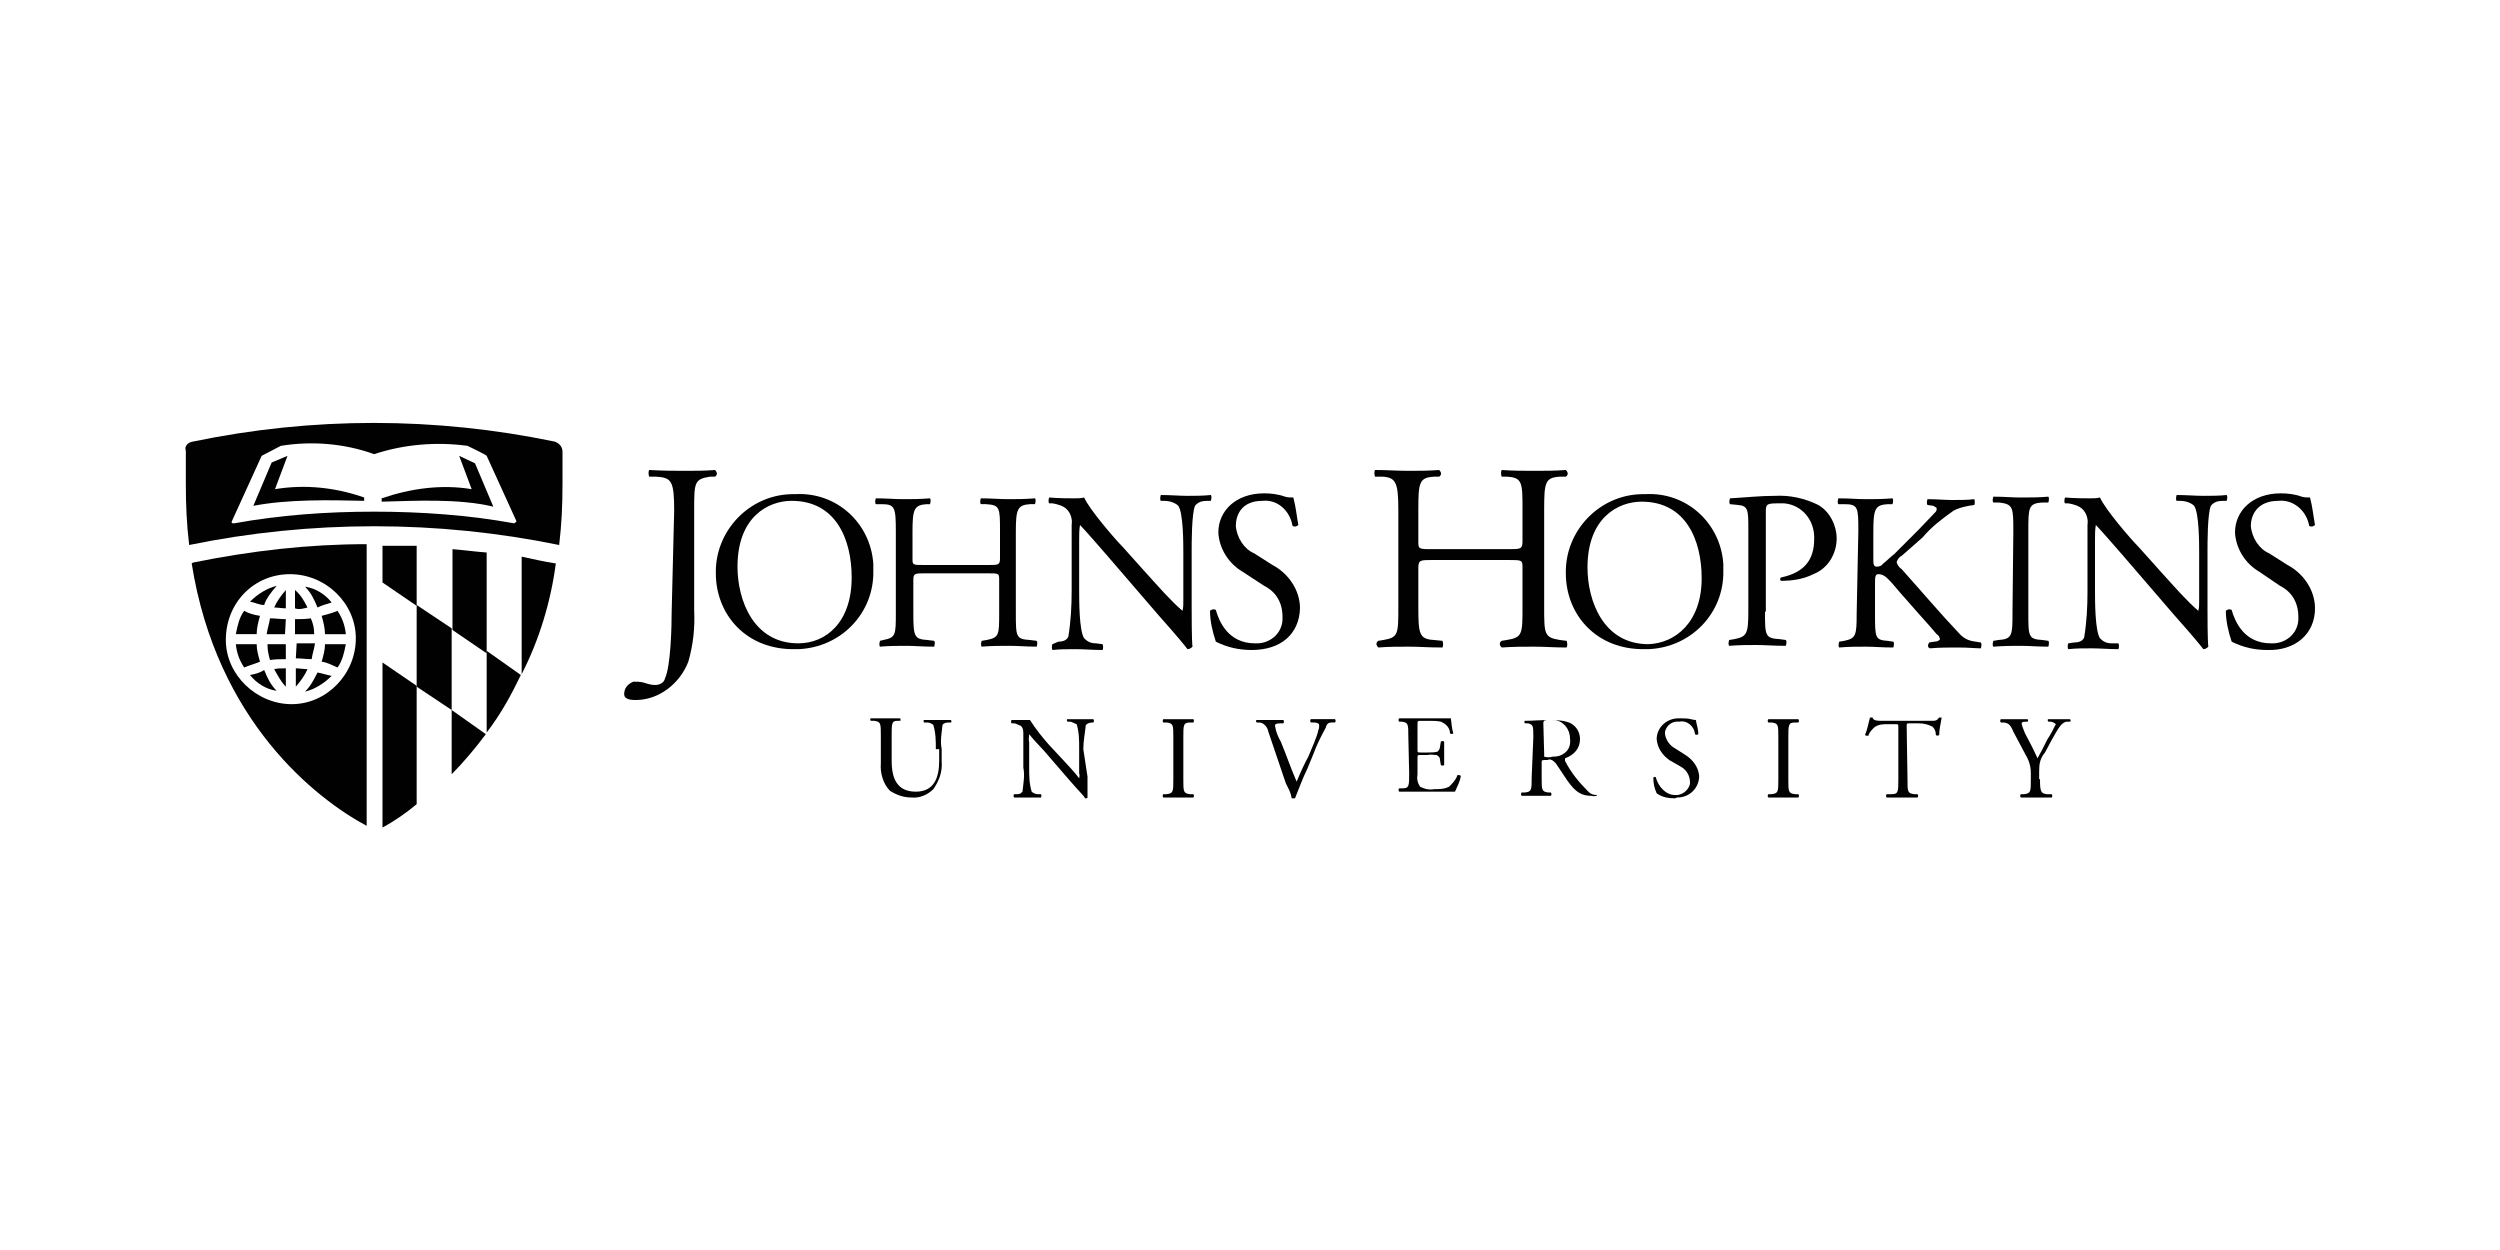 <?xml version="1.0" encoding="utf-8"?>
<!-- Generator: Adobe Illustrator 26.3.1, SVG Export Plug-In . SVG Version: 6.00 Build 0)  -->
<svg version="1.1" id="Layer_1" xmlns="http://www.w3.org/2000/svg" xmlns:xlink="http://www.w3.org/1999/xlink" x="0px" y="0px"
	 viewBox="0 0 300 150" style="enable-background:new 0 0 300 150;" xml:space="preserve">
<style type="text/css">
	.st0{fill:#010101;}
</style>
<g>
	<path class="st0" d="M112.3,89.9c0-1,0-1.9-0.3-2.9c-0.1-0.1-0.4-0.3-0.7-0.3h-0.4c-0.1-0.1-0.1-0.3,0-0.3c0.6,0,1.1,0,1.7,0
		s1,0,1.5,0c0.1,0.1,0.1,0.3,0,0.3h-0.3c-0.3,0-0.6,0.1-0.7,0.3c-0.1,1-0.3,1.9-0.1,2.9v1.5c0.1,1.2-0.3,2.3-1,3.3
		c-0.7,0.7-1.7,1.1-2.6,1c-1,0-1.8-0.3-2.6-0.8c-0.8-0.8-1.2-2.1-1.1-3.3v-3.3c0-1.5,0-1.7-0.8-1.8h-0.4c-0.1-0.1-0.1-0.3,0-0.3
		c0.7,0,1.1,0,1.8,0c0.6,0,1.1,0,1.7,0c0.1,0.1,0.1,0.3,0,0.3h-0.3c-0.7,0-0.7,0.3-0.7,1.8v3c0,2.2,0.7,3.7,2.9,3.7
		c2.2,0,2.8-1.7,2.8-3.7v-1.4H112.3z"/>
	<path class="st0" d="M130.5,93.2c0,0.4,0,2.1,0,2.5c0,0.1-0.1,0.1-0.3,0.1c-0.1-0.3-0.6-0.7-1.8-2.1l-3.2-3.7
		c-0.4-0.4-1.4-1.5-1.7-1.9l0,0c0,0.3-0.1,0.6,0,1v3c0,1,0,1.9,0.3,2.9c0.1,0.1,0.4,0.3,0.7,0.3h0.4c0.1,0.1,0.1,0.3,0,0.4
		c-0.7,0-1.1,0-1.7,0s-1,0-1.5,0c-0.1-0.1-0.1-0.3,0-0.4h0.4c0.3,0,0.4-0.1,0.6-0.3c0.1-1,0.3-1.9,0.1-2.9v-4c0-0.4,0-0.7-0.3-1
		c-0.3-0.1-0.6-0.3-0.8-0.3h-0.3c-0.1-0.1-0.1-0.3,0-0.4c0.6,0,1.4,0,1.5,0c0.3,0,0.4,0,0.7,0c0.7,1.1,1.5,2.1,2.3,3l1.4,1.5
		c1,1.1,1.7,1.8,2.2,2.5l0,0c0-0.1,0.1-0.4,0-0.6v-3c0-1,0-1.9-0.3-2.9c-0.3-0.1-0.6-0.3-0.8-0.3h-0.3c-0.1-0.1-0.1-0.3,0-0.3l0,0
		c0.7,0,1.1,0,1.7,0s1,0,1.4,0c0.1,0.1,0.1,0.3,0,0.4h-0.1c-0.3,0-0.6,0.1-0.8,0.3c-0.1,1-0.3,1.9-0.3,2.9L130.5,93.2L130.5,93.2z"
		/>
	<path class="st0" d="M140.8,88.5c0-1.5,0-1.7-0.8-1.8h-0.4c-0.1-0.1-0.1-0.3,0-0.4c0.7,0,1.1,0,1.8,0c0.7,0,1.1,0,1.8,0
		c0.1,0.1,0.1,0.3,0,0.4h-0.4c-0.8,0-0.8,0.3-0.8,1.8v5c0,1.5,0,1.7,0.8,1.8h0.4c0.1,0.1,0.1,0.3,0,0.4c-0.7,0-1.1,0-1.8,0
		c-0.6,0-1.1,0-1.8,0c-0.1-0.1-0.1-0.3,0-0.4h0.4c0.8-0.1,0.8-0.3,0.8-1.8V88.5z"/>
	<path class="st0" d="M152.2,87.8c-0.1-0.6-0.6-1.1-1.1-1.1h-0.3c-0.1-0.1-0.1-0.3,0-0.3l0,0c0.4,0,0.8,0,1.5,0c0.7,0,1.1,0,1.7,0
		c0.1,0.1,0.1,0.3,0,0.4h-0.3c-0.6,0-0.7,0.1-0.7,0.3c0.1,0.7,0.4,1.4,0.7,1.9c0.7,1.7,1.2,3.2,1.9,4.8c0.4-1,1-2.3,1.4-3
		c0.4-1,1.1-2.5,1.2-3.2c0.1-0.1,0.1-0.4,0.1-0.6c0-0.1-0.1-0.3-0.7-0.3h-0.3c-0.1-0.1-0.1-0.3,0-0.4c0.4,0,1,0,1.5,0
		c0.6,0,0.8,0,1.4,0c0.1,0.1,0.1,0.3,0,0.4h-0.4c-0.3,0-0.6,0.1-0.7,0.6c-0.6,1.1-1.1,2.1-1.5,3.2l-0.7,1.7
		c-0.6,1.2-1.2,2.9-1.5,3.6h-0.1c-0.1,0-0.1,0-0.3,0c-0.1-0.7-0.4-1.2-0.7-1.8L152.2,87.8z"/>
	<path class="st0" d="M169,88.4c0-1.5,0-1.7-0.8-1.8h-0.3c-0.1-0.1-0.1-0.3,0-0.4c0.6,0,1.1,0,1.7,0h2.6c0.7,0,1.2,0,1.9,0
		c0.1,0.6,0.1,1.2,0.3,1.8c-0.1,0.1-0.3,0.1-0.4,0c0-0.6-0.4-1.1-1.1-1.4c-0.4-0.1-1-0.1-1.4-0.1h-1c-0.4,0-0.4,0-0.4,0.6v2.8
		c0,0.4,0,0.4,0.4,0.4h0.8c0.4,0,0.8,0,1.2-0.1c0.1-0.1,0.3-0.3,0.3-0.6l0.1-0.6c0.1-0.1,0.3-0.1,0.4,0c0,0.3,0,0.8,0,1.4
		c0,0.6,0,1.1,0,1.4c-0.1,0.1-0.3,0.1-0.4,0l-0.1-0.6c0-0.3-0.1-0.4-0.4-0.6c-0.4,0-0.7-0.1-1.1,0h-0.8c-0.4,0-0.4,0-0.4,0.4v1.9
		c-0.1,0.6,0,1,0.3,1.5c0.6,0.3,1.1,0.4,1.7,0.3c0.6,0,1.2,0,1.8-0.3c0.4-0.4,0.8-0.8,1-1.4c0.1,0,0.3,0,0.4,0.1
		c-0.1,0.7-0.4,1.2-0.7,1.9c-1.2,0-2.5,0-3.7,0h-1.1c-0.6,0-1.1,0-1.9,0c-0.1-0.1-0.1-0.3,0-0.4h0.4c0.8,0,0.8-0.3,0.8-1.8L169,88.4
		L169,88.4z"/>
	<path class="st0" d="M184,88.5c0-1.4,0-1.5-0.6-1.7h-0.4c-0.1-0.1-0.1-0.3,0-0.3l0,0c0.8,0,1.8-0.1,3.2-0.1c0.8,0,1.7,0.1,2.3,0.4
		c0.7,0.4,1.1,1.1,1.1,1.9c0,1.1-0.7,1.9-1.8,2.3c0,0.1,0,0.3,0,0.3c0.7,1.4,1.7,2.6,2.8,3.7c0.3,0.3,0.6,0.4,1,0.4
		c0,0,0.1,0.1,0,0.1l0,0c-0.1,0-0.4,0.1-0.6,0c-1.2,0-1.9-0.4-2.9-1.8c-0.4-0.6-1-1.5-1.4-2.1c-0.3-0.3-0.6-0.6-1-0.4
		c-0.7,0-0.7,0-0.7,0.3v1.8c0,1.5,0,1.7,0.8,1.8h0.3c0.1,0.1,0.1,0.3,0,0.4c-0.7,0-1.1,0-1.7,0s-1.1,0-1.8,0c-0.1-0.1-0.1-0.3,0-0.4
		h0.4c0.8-0.1,0.8-0.3,0.8-1.8L184,88.5L184,88.5z M185.3,90.4c0,0.1,0,0.3,0,0.4c0.3,0.1,0.7,0.1,1,0c0.6,0,1-0.1,1.4-0.4
		c0.6-0.4,0.8-1.1,0.7-1.8c0-1.1-0.8-2.1-1.9-2.2c-0.1,0-0.1,0-0.3,0c-0.8,0-1,0-1,0.4L185.3,90.4L185.3,90.4z"/>
	<path class="st0" d="M201,95.8c-0.7,0-1.5-0.1-2.2-0.6c-0.3-0.7-0.4-1.2-0.4-1.9c0.1-0.1,0.3-0.1,0.3,0c0.3,1.1,1.2,2.1,2.3,2.1
		c0.8,0.1,1.7-0.6,1.8-1.4v-0.1c0-0.8-0.4-1.5-1.1-1.9l-1.4-0.8c-0.8-0.6-1.4-1.4-1.5-2.5c0-1.4,1.2-2.5,2.6-2.5c0.1,0,0.1,0,0.3,0
		c0.4,0,0.8,0,1.2,0.1c0.1,0,0.3,0.1,0.6,0.1c0.1,0.6,0.3,1.1,0.3,1.7c-0.1,0.1-0.3,0.1-0.4,0c-0.1-1-1-1.7-1.9-1.5
		c-0.8-0.1-1.5,0.4-1.7,1.2c0,0.1,0,0.1,0,0.3c0.1,0.7,0.6,1.4,1.2,1.7l1.1,0.7c1,0.6,1.7,1.5,1.8,2.6c0,1.5-1.2,2.6-2.6,2.6
		C201.3,95.7,201.2,95.7,201,95.8"/>
	<path class="st0" d="M213.4,88.5c0-1.5,0-1.7-0.8-1.8h-0.4c-0.1-0.1-0.1-0.3,0-0.4c0.7,0,1.1,0,1.8,0c0.7,0,1.1,0,1.8,0
		c0.1,0.1,0.1,0.3,0,0.4h-0.4c-0.8,0-0.8,0.3-0.8,1.8v5c0,1.5,0,1.7,0.8,1.8h0.4c0.1,0.1,0.1,0.3,0,0.4c-0.7,0-1.1,0-1.8,0
		c-0.6,0-1.1,0-1.8,0c-0.1-0.1-0.1-0.3,0-0.4h0.4c0.8-0.1,0.8-0.3,0.8-1.8V88.5z"/>
	<path class="st0" d="M228.9,93.5c0,1.5,0,1.7,0.8,1.8h0.4c0.1,0.1,0.1,0.3,0,0.4c-0.8,0-1.2,0-1.8,0c-0.6,0-1.1,0-1.9,0
		c-0.1-0.1-0.1-0.3,0-0.4h0.6c0.8,0,0.8-0.3,0.8-1.8v-6.2c0-0.4,0-0.4-0.4-0.4h-0.8c-0.6,0-1.2,0-1.7,0.4c-0.3,0.3-0.6,0.6-0.7,1
		c-0.1,0-0.3,0-0.4-0.1c0.3-0.7,0.4-1.4,0.6-2.1c0.1,0,0.1,0,0.3,0c0.1,0.4,0.6,0.4,1.2,0.4h5.7c0.7,0,0.8,0,1.1-0.4
		c0.1,0,0.1,0,0.3,0c-0.1,0.7-0.3,1.4-0.3,2.1c-0.1,0.1-0.3,0.1-0.4,0c0-0.4-0.1-0.7-0.4-1c-0.6-0.3-1.1-0.4-1.7-0.4h-1
		c-0.4,0-0.4,0-0.4,0.4L228.9,93.5L228.9,93.5z"/>
	<path class="st0" d="M244.8,93.5c0,1.5,0.1,1.7,0.8,1.8h0.6c0.1,0.1,0.1,0.3,0,0.4c-0.8,0-1.4,0-1.9,0s-1.1,0-1.8,0
		c-0.1-0.1-0.1-0.3,0-0.4h0.4c0.8-0.1,0.8-0.3,0.8-1.8v-0.7c0-0.6-0.1-1.2-0.4-1.8l-1.7-3.2c-0.4-1-0.7-1-1.1-1.1h-0.4
		c-0.1-0.1-0.1-0.3,0-0.4c0.4,0,1,0,1.7,0c0.7,0,1.1,0,1.5,0c0.1,0.1,0.1,0.3,0,0.3l0,0h-0.1c-0.6,0-0.6,0.1-0.6,0.3
		c0.1,0.4,0.3,0.8,0.4,1.1c0.6,1.1,1.1,2.1,1.5,3c0.4-0.7,0.8-1.5,1.2-2.3c0.4-0.6,0.7-1.2,1-1.8c-0.1-0.1-0.4-0.3-0.6-0.3h-0.3
		c-0.1-0.1-0.1-0.3,0-0.3l0,0c0.6,0,1,0,1.4,0s0.8,0,1.2,0c0.1,0.1,0.1,0.3,0,0.3l0,0h-0.4c-0.7,0.1-1.1,1-1.8,2.2l-0.8,1.5
		c-0.6,0.7-0.7,1.4-0.7,2.2V93.5L244.8,93.5z"/>
	<path class="st0" d="M45.9,99.3c1.5-0.8,2.9-1.8,4.1-2.8V82.3l-4.1-2.8V99.3z"/>
	<path class="st0" d="M45.9,69.9l4.1,2.8v-7.2c-1.4,0-2.8,0-4.1,0V69.9L45.9,69.9z"/>
	<path class="st0" d="M58.4,66.3c-1.4-0.1-2.8-0.3-4.1-0.4v9.7l4.1,2.8V66.3z"/>
	<path class="st0" d="M54.2,85.2v7.7c1.5-1.5,2.9-3.2,4.1-4.8l0,0L54.2,85.2z"/>
	<path class="st0" d="M58.4,87.9L58.4,87.9z"/>
	<path class="st0" d="M62.6,66.8v14.1l0,0c2.1-4.1,3.5-8.7,4.1-13.3h-0.1C65.3,67.4,64,67.1,62.6,66.8"/>
	<polygon class="st0" points="50,72.6 50,82.4 54.2,85.2 54.2,75.4 	"/>
	<path class="st0" d="M58.4,78.1v9.8l0,0c1.7-2.2,3-4.6,4.1-6.9l0,0L58.4,78.1z"/>
	<path class="st0" d="M62.6,81L62.6,81L62.6,81L62.6,81z"/>
	<path class="st0" d="M36.6,83c1.2-0.3,2.3-1,3.2-1.9c-0.6-0.1-1.1-0.3-1.7-0.4C37.7,81.5,37.3,82.3,36.6,83"/>
	<path class="st0" d="M30,81c0.8,1,1.9,1.7,3.2,1.9c-0.7-0.7-1.1-1.5-1.5-2.5C31.1,80.8,30.5,80.9,30,81"/>
	<path class="st0" d="M34.3,70.8c-0.6,0.7-1.1,1.4-1.4,2.1c0.4,0,1,0.1,1.4,0.1V70.8L34.3,70.8z"/>
	<path class="st0" d="M38.6,79.4c0.7,0.1,1.2,0.4,1.9,0.7c0.6-0.8,0.8-1.8,1-2.8H39C39,78,38.8,78.7,38.6,79.4"/>
	<path class="st0" d="M33.2,70.3c-1.2,0.3-2.3,1-3.2,1.9c0.6,0.1,1.1,0.4,1.7,0.4C31.9,71.9,32.5,71.1,33.2,70.3"/>
	<path class="st0" d="M39.8,72.3c-0.8-1-1.9-1.7-3.2-1.9c0.7,0.7,1.1,1.5,1.5,2.5C38.7,72.6,39.2,72.5,39.8,72.3"/>
	<path class="st0" d="M39,76.1h2.5c-0.1-1-0.4-1.9-1-2.8c-0.7,0.3-1.2,0.4-1.9,0.6C38.8,74.6,39,75.4,39,76.1"/>
	<path class="st0" d="M35.5,82.4c0.6-0.7,1.1-1.4,1.4-2.1c-0.4,0-1-0.1-1.4-0.1V82.4L35.5,82.4z"/>
	<path class="st0" d="M34.3,77.3h-2.2c0,0.7,0.1,1.2,0.3,1.9c0.7-0.1,1.2-0.1,1.9-0.1V77.3L34.3,77.3z"/>
	<path class="st0" d="M35.5,79c0.7,0,1.2,0.1,1.9,0.1c0.1-0.7,0.3-1.2,0.4-1.9h-2.2L35.5,79L35.5,79z"/>
	<path class="st0" d="M36.9,72.9c-0.4-0.8-0.8-1.5-1.5-2.1V73C35.9,73.2,36.5,73,36.9,72.9"/>
	<path class="st0" d="M37.7,76.1c0-0.7-0.1-1.2-0.4-1.9c-0.7,0.1-1.2,0.1-1.9,0.1v1.8H37.7L37.7,76.1z"/>
	<path class="st0" d="M32.9,80.3c0.4,0.7,0.8,1.5,1.4,2.1v-2.2C33.7,80.2,33.3,80.2,32.9,80.3"/>
	<path class="st0" d="M31.2,73.9c-0.7-0.1-1.4-0.3-1.9-0.6c-0.6,0.8-0.8,1.8-1,2.8h2.5C30.8,75.4,31,74.6,31.2,73.9"/>
	<path class="st0" d="M34.3,74.3c-0.7,0-1.2-0.1-1.9-0.1c-0.1,0.7-0.3,1.2-0.4,1.9h2.2L34.3,74.3L34.3,74.3z"/>
	<path class="st0" d="M30.8,77.3h-2.5c0.1,1,0.4,1.9,1,2.8c0.7-0.3,1.2-0.4,1.9-0.7C31,78.7,30.8,78,30.8,77.3"/>
	<path class="st0" d="M23,67.6c3,19,15,28.3,21,31.5V65.3c-7,0-13.9,0.8-20.8,2.2L23,67.6z M34.8,68.9c4.3,0,7.9,3.5,7.9,7.7
		c0,4.3-3.5,7.9-7.7,7.9s-7.9-3.5-7.9-7.7l0,0C27.1,72.3,30.5,68.9,34.8,68.9L34.8,68.9"/>
	<path class="st0" d="M66.6,53L66.6,53c-14.4-3-29.1-3-43.5,0l0,0c-0.6,0.1-1,0.6-0.8,1.1v4c0,2.5,0.1,4.8,0.4,7.3
		c14.6-3,29.8-3,44.4,0c0.3-2.5,0.4-4.8,0.4-7.3v-3.9C67.5,53.6,67.1,53.2,66.6,53 M61.7,62.8c-5.5-1-11.2-1.4-16.8-1.4l0,0
		c-5.7,0-11.3,0.4-16.8,1.4c-0.1,0-0.3,0-0.3-0.1v-0.1l3.6-7.9l2.3-1.2c3.7-0.6,7.6-0.3,11.2,1l0,0c3.6-1.2,7.5-1.5,11.2-1
		c0,0,2.3,1.1,2.3,1.2l3.6,7.9C62,62.5,61.9,62.7,61.7,62.8L61.7,62.8"/>
	<path class="st0" d="M55.1,54.7l1.5,4c-3.6-0.6-7.3-0.1-10.8,1.1v0.4c4-0.1,9.2-0.4,13.4,0.6l-2.2-5.2L55.1,54.7z"/>
	<path class="st0" d="M33,58.7l1.5-4l-1.9,0.8l-2.2,5.2c4.1-0.8,9.2-0.7,13.3-0.6v-0.4C40.3,58.5,36.6,58.1,33,58.7"/>
	<path class="st0" d="M80.9,61.3c0-3.6-0.3-4-2.2-4.1h-0.8c-0.1-0.3-0.1-0.6,0-0.8c1.9,0.1,3,0.1,4.3,0.1c1.4,0,2.3,0,3.6-0.1
		c0.3,0.3,0.3,0.6,0,0.8h-0.6c-1.9,0.3-1.9,0.7-1.9,4.1v11.9c0.1,2.1-0.1,4.1-0.7,6.2c-1,2.6-3.5,4.6-6.3,4.6c-0.4,0-1.4,0-1.4-0.7
		s0.4-1.2,1.1-1.5c0.4,0,0.8,0,1.2,0.1c0.4,0.1,0.8,0.3,1.4,0.3c0.6,0,1.1-0.3,1.2-0.8c0.7-1.5,0.8-6.3,0.8-8L80.9,61.3L80.9,61.3z"
		/>
	<path class="st0" d="M85.9,68.8c-0.1-5.1,4-9.4,9.1-9.5c0.1,0,0.3,0,0.4,0c5-0.3,9.1,3.5,9.4,8.4c0,0.3,0,0.6,0,0.8
		c0.1,5.1-3.9,9.2-9,9.4c-0.1,0-0.3,0-0.4,0C89.5,78,85.9,73.7,85.9,68.8 M102.2,69.3c0-4.6-1.9-9.2-7.2-9.2c-2.8,0-6.5,1.9-6.5,7.9
		c0,4,1.9,9.2,7.3,9.2C99.1,77.2,102.2,74.7,102.2,69.3"/>
	<path class="st0" d="M111,68.8c-1.2,0-1.4,0-1.4,0.8v3.9c0,2.9,0.1,3.2,1.7,3.3l0.8,0.1c0.1,0.1,0.1,0.4,0,0.7
		c-1.5,0-2.3-0.1-3.3-0.1c-1,0-2.1,0-3.2,0.1c-0.1-0.1-0.1-0.4,0-0.7l0.4-0.1c1.5-0.3,1.5-0.6,1.5-3.3v-9.7c0-2.9-0.1-3.3-1.7-3.3
		h-0.7c-0.1-0.1-0.1-0.4,0-0.7c1.4,0,2.2,0.1,3.3,0.1s1.9,0,3.2-0.1c0.1,0.1,0.1,0.4,0,0.7h-0.4c-1.5,0.1-1.7,0.6-1.7,3.3V67
		c0,0.8,0,0.8,1.4,0.8h7.7c1.2,0,1.4,0,1.4-0.8v-3.2c0-2.9,0-3.2-1.7-3.3h-0.6c-0.1-0.1-0.1-0.4,0-0.7c1.2,0,2.2,0.1,3.3,0.1
		s1.9,0,3.2-0.1c0.1,0.1,0.1,0.4,0,0.7h-0.6c-1.5,0.1-1.7,0.6-1.7,3.3v9.7c0,2.9,0,3.2,1.7,3.3l0.8,0.1c0.1,0.1,0.1,0.4,0,0.7
		c-1.2,0-2.2-0.1-3.3-0.1s-2.1,0-3.3,0.1c-0.1-0.1-0.1-0.4,0-0.7l0.6-0.1c1.5-0.3,1.5-0.6,1.5-3.3v-3.9c0-0.8,0-0.8-1.4-0.8H111
		L111,68.8z"/>
	<path class="st0" d="M143,72.9c0,0.8,0,4,0.1,4.7c-0.1,0.1-0.3,0.3-0.6,0.3c-0.3-0.4-1.1-1.4-3.5-4.1l-6.2-7.2
		c-0.7-0.8-2.6-3-3.2-3.6l0,0c-0.1,0.6-0.1,1.1-0.1,1.8v6.1c0,1.2,0,4.8,0.6,5.7c0.4,0.4,0.8,0.6,1.4,0.6l0.8,0.1
		c0.1,0.1,0.1,0.6,0,0.7c-1.2,0-2.2-0.1-3.2-0.1s-1.9,0-2.8,0.1c-0.1-0.1-0.1-0.6,0-0.7L127,77c0.4,0,1-0.1,1.2-0.6
		c0.3-1.8,0.4-3.7,0.4-5.5v-7.9c0.1-0.7-0.1-1.4-0.6-1.9c-0.4-0.4-1.1-0.6-1.7-0.7h-0.4c-0.1-0.1-0.1-0.4,0-0.7l0,0
		c1.1,0.1,2.6,0.1,3,0.1s0.8,0,1.2-0.1c0.6,1.4,3.7,5,4.6,5.9l2.6,2.9c1.9,2.1,3.2,3.6,4.6,4.8l0,0c0.1-0.4,0.1-0.7,0.1-1.1v-5.8
		c0-1.2,0-4.8-0.6-5.7c-0.4-0.4-1.1-0.6-1.7-0.6h-0.4c-0.1-0.1-0.1-0.4,0-0.7l0,0c1.2,0,2.2,0.1,3.2,0.1s1.8,0,2.8-0.1
		c0.1,0.1,0.1,0.4,0,0.7l0,0h-0.4c-0.6,0-1.1,0.1-1.5,0.6c-0.4,1-0.4,4.3-0.4,5.5v6.5H143z"/>
	<path class="st0" d="M150.2,78c-1.5,0-2.9-0.3-4.3-1c-0.4-1.2-0.7-2.5-0.7-3.7c0.1-0.1,0.4-0.3,0.7-0.1c0.4,1.4,1.5,4,4.7,4
		c1.7,0.1,3.2-1.1,3.3-2.8c0-0.1,0-0.3,0-0.4c0-1.7-0.8-3-2.2-3.7l-2.6-1.7c-1.7-1-2.8-2.8-2.9-4.7c0-2.6,2.1-4.7,5.5-4.7
		c0.8,0,1.7,0.1,2.5,0.4c0.3,0.1,0.7,0.1,1,0.1c0.3,1.1,0.4,2.2,0.6,3.3c-0.1,0.1-0.4,0.3-0.7,0.1c-0.3-1.8-1.8-3.2-3.6-3
		c-2.6,0-3.2,1.8-3.2,3c0.1,1.4,1,2.8,2.2,3.3l2.2,1.4c1.9,1,3.3,3,3.3,5.2C155.9,76.1,153.7,78,150.2,78"/>
	<path class="st0" d="M171.9,67.2c-1.5,0-1.7,0-1.7,1v4.6c0,3.3,0.1,3.9,1.9,4l1,0.1c0.1,0.3,0.1,0.6,0,0.8c-1.8,0-2.8-0.1-4-0.1
		c-1.2,0-2.5,0-3.7,0.1c-0.3-0.3-0.3-0.6,0-0.8l0.6-0.1c1.8-0.3,1.8-0.7,1.8-4V61.2c0-3.3-0.3-3.9-1.9-4H165c-0.1-0.3-0.1-0.6,0-0.8
		c1.5,0,2.6,0.1,4,0.1s2.3,0,3.7-0.1c0.3,0.3,0.3,0.6,0,0.8h-0.6c-1.8,0.1-1.9,0.7-1.9,4v3.7c0,1,0,1,1.7,1h9.1c1.5,0,1.7,0,1.7-1
		v-3.7c0-3.3,0-3.9-1.9-4h-0.6c-0.1-0.3-0.1-0.6,0-0.8c1.5,0.1,2.6,0.1,4,0.1c1.2,0,2.3,0,3.7-0.1c0.3,0.3,0.3,0.6,0,0.8h-0.7
		c-1.8,0.1-1.9,0.7-1.9,4v11.6c0,3.3,0,3.7,1.9,4l0.8,0.1c0.1,0.3,0.1,0.6,0,0.8c-1.5,0-2.6-0.1-3.9-0.1s-2.5,0-3.9,0.1
		c-0.3-0.3-0.3-0.6,0-0.8l0.6-0.1c1.9-0.3,1.9-0.7,1.9-4v-4.6c0-1,0-1-1.7-1H171.9L171.9,67.2z"/>
	<path class="st0" d="M187.9,68.8c-0.1-5.1,4-9.4,9.1-9.5c0.1,0,0.3,0,0.4,0c5-0.3,9.1,3.5,9.4,8.4c0,0.3,0,0.6,0,0.8
		c0.1,5.1-3.9,9.2-9,9.4c-0.1,0-0.3,0-0.4,0C191.5,78,187.9,73.7,187.9,68.8 M204.2,69.4c0-4.6-1.9-9.2-7.2-9.2
		c-2.8,0-6.5,1.9-6.5,7.9c0,4,1.9,9.2,7.3,9.2C201,77.2,204.2,74.7,204.2,69.4"/>
	<path class="st0" d="M211.8,73.4c0,2.9,0,3.2,1.8,3.3l0.7,0.1c0.1,0.1,0.1,0.4,0,0.7c-1.5,0-2.5-0.1-3.5-0.1s-2.1,0-3.3,0.1
		c-0.1-0.1-0.1-0.4,0-0.7l0.6-0.1c1.5-0.3,1.7-0.6,1.7-3.3v-9.9c0-2.2,0-2.8-1.2-2.9l-1-0.1c-0.1-0.1-0.1-0.4,0-0.7l0,0
		c1.8-0.1,3.6-0.3,5.4-0.3c1.8-0.1,3.6,0.3,5.2,1.1c1.4,0.8,2.2,2.5,2.2,4c0,1.8-1,3.6-2.8,4.3c-1.2,0.6-2.5,0.8-3.9,0.8
		c-0.1-0.1-0.1-0.3,0-0.4l0,0c2.9-0.6,4-2.2,4-4.6c0.1-2.2-1.4-4.1-3.6-4.3c-0.3,0-0.6,0-0.7,0c-1.4,0-1.5,0.1-1.5,1v12H211.8z"/>
	<path class="st0" d="M223,63.8c0-2.9,0-3.3-1.7-3.3h-0.7c-0.1-0.1-0.1-0.4,0-0.7c1.4,0,2.2,0.1,3.3,0.1s1.9,0,3.2-0.1
		c0.1,0.1,0.1,0.4,0,0.7h-0.6c-1.5,0.1-1.7,0.6-1.7,3.3V67c0,0.6,0,1,0.4,1c0.3,0,0.6-0.1,0.7-0.3c0.4-0.3,1.1-1,1.4-1.2l2.9-2.9
		c0.7-0.7,1.4-1.5,2.1-2.2c0.1-0.1,0.1-0.3,0.1-0.4c0-0.1-0.1-0.1-0.4-0.3l-0.7-0.1c-0.1-0.1-0.1-0.4,0-0.7l0,0c1,0,2.1,0.1,3,0.1
		s1.9,0,2.6-0.1c0.1,0.1,0.1,0.6,0,0.7c-0.8,0.1-1.8,0.3-2.5,0.7c-1.4,1-2.6,1.9-3.7,3.2l-2.5,2.2c-0.3,0.1-0.6,0.6-0.6,0.8
		c0.1,0.3,0.3,0.6,0.6,0.8c2.6,2.9,4.7,5.4,6.8,7.6c0.6,0.7,1.2,1,2.1,1.1l0.6,0.1c0.1,0.1,0.1,0.4,0,0.7l0,0
		c-0.7,0-1.4-0.1-2.8-0.1c-1.2,0-2.1,0-3.3,0.1c-0.3-0.1-0.3-0.4-0.1-0.7l0.6-0.1c0.3,0,0.6-0.1,0.7-0.3c-0.1-0.3-0.1-0.4-0.4-0.6
		c-0.6-0.7-1.2-1.4-2.2-2.5l-2.2-2.5c-1.5-1.8-1.9-2.2-2.6-2.2c-0.4,0-0.4,0.4-0.4,1.2v3.5c0,2.9,0,3.2,1.5,3.3l0.7,0.1
		c0.1,0.1,0.1,0.4,0,0.7c-1.4,0-2.2-0.1-3.3-0.1c-1.1,0-2.1,0-3.2,0.1c-0.1-0.1-0.1-0.4,0-0.7l0.6-0.1c1.4-0.3,1.5-0.6,1.5-3.3
		L223,63.8L223,63.8z"/>
	<path class="st0" d="M241.6,63.8c0-2.9,0-3.3-1.7-3.5h-0.7c-0.1-0.1-0.1-0.4,0-0.7c1.4,0,2.2,0.1,3.3,0.1s2.1,0,3.3-0.1
		c0.1,0.1,0.1,0.4,0,0.7h-0.7c-1.7,0.1-1.7,0.6-1.7,3.5v9.7c0,2.9,0,3.2,1.7,3.3l0.7,0.1c0.1,0.1,0.1,0.4,0,0.7
		c-1.4,0-2.2-0.1-3.3-0.1s-1.9,0-3.3,0.1c-0.1-0.1-0.1-0.4,0-0.7l0.6-0.1c1.7-0.1,1.7-0.6,1.7-3.3L241.6,63.8L241.6,63.8z"/>
	<path class="st0" d="M264.9,72.9c0,0.8,0,4,0.1,4.7c-0.1,0.1-0.3,0.3-0.6,0.3c-0.3-0.4-1.1-1.4-3.5-4.1l-6.2-7.2
		c-0.7-0.8-2.6-3-3.2-3.6l0,0c-0.1,0.6-0.1,1.1-0.1,1.8v6.1c0,1.2,0,4.8,0.6,5.7c0.4,0.4,0.8,0.6,1.4,0.6h0.8c0.1,0.1,0.1,0.6,0,0.7
		c-1.2,0-2.2-0.1-3.2-0.1s-1.9,0-2.8,0.1c-0.1-0.1-0.1-0.6,0-0.7l0.7-0.1c0.4,0,1-0.1,1.2-0.6c0.3-1.8,0.4-3.7,0.4-5.5V63
		c0.1-0.7-0.1-1.4-0.6-1.9c-0.4-0.4-1.1-0.6-1.7-0.7h-0.4c-0.1-0.1-0.1-0.4,0-0.7l0,0c1.1,0.1,2.6,0.1,3,0.1s0.8,0,1.2-0.1
		c0.6,1.4,3.7,5,4.6,5.9l2.6,2.9c1.9,2.1,3.2,3.6,4.6,4.8l0,0c0.1-0.4,0.1-0.7,0.1-1.1v-5.8c0-1.2,0-4.8-0.6-5.7
		c-0.4-0.4-1.1-0.6-1.7-0.6h-0.4c-0.1-0.1-0.1-0.4,0-0.7l0,0c1.2,0,2.2,0.1,3.2,0.1c1,0,1.9,0,2.8-0.1c0.1,0.1,0.1,0.4,0,0.7l0,0
		h-0.4c-0.6,0-1.1,0.1-1.5,0.6c-0.4,1-0.4,4.3-0.4,5.5L264.9,72.9L264.9,72.9z"/>
	<path class="st0" d="M272.1,78c-1.5,0-2.9-0.3-4.3-1c-0.4-1.2-0.7-2.5-0.7-3.7c0.1-0.1,0.4-0.3,0.7-0.1c0.4,1.4,1.5,4,4.7,4
		c1.7,0.1,3.2-1.1,3.3-2.8c0-0.1,0-0.3,0-0.4c0-1.7-0.8-3-2.2-3.7l-2.5-1.7c-1.7-1-2.8-2.8-2.9-4.7c0-2.6,2.1-4.7,5.5-4.7
		c0.8,0,1.7,0.1,2.5,0.4c0.3,0.1,0.7,0.1,1,0.1c0.3,1.1,0.4,2.2,0.6,3.3c-0.1,0.1-0.4,0.3-0.7,0.1c-0.3-1.8-1.9-3.2-3.7-3
		c-2.6,0-3.3,1.8-3.3,3c0.1,1.4,1,2.8,2.2,3.3l2.2,1.4c1.9,1,3.3,3,3.3,5.2C277.8,76.1,275.4,78.1,272.1,78"/>
</g>
</svg>
